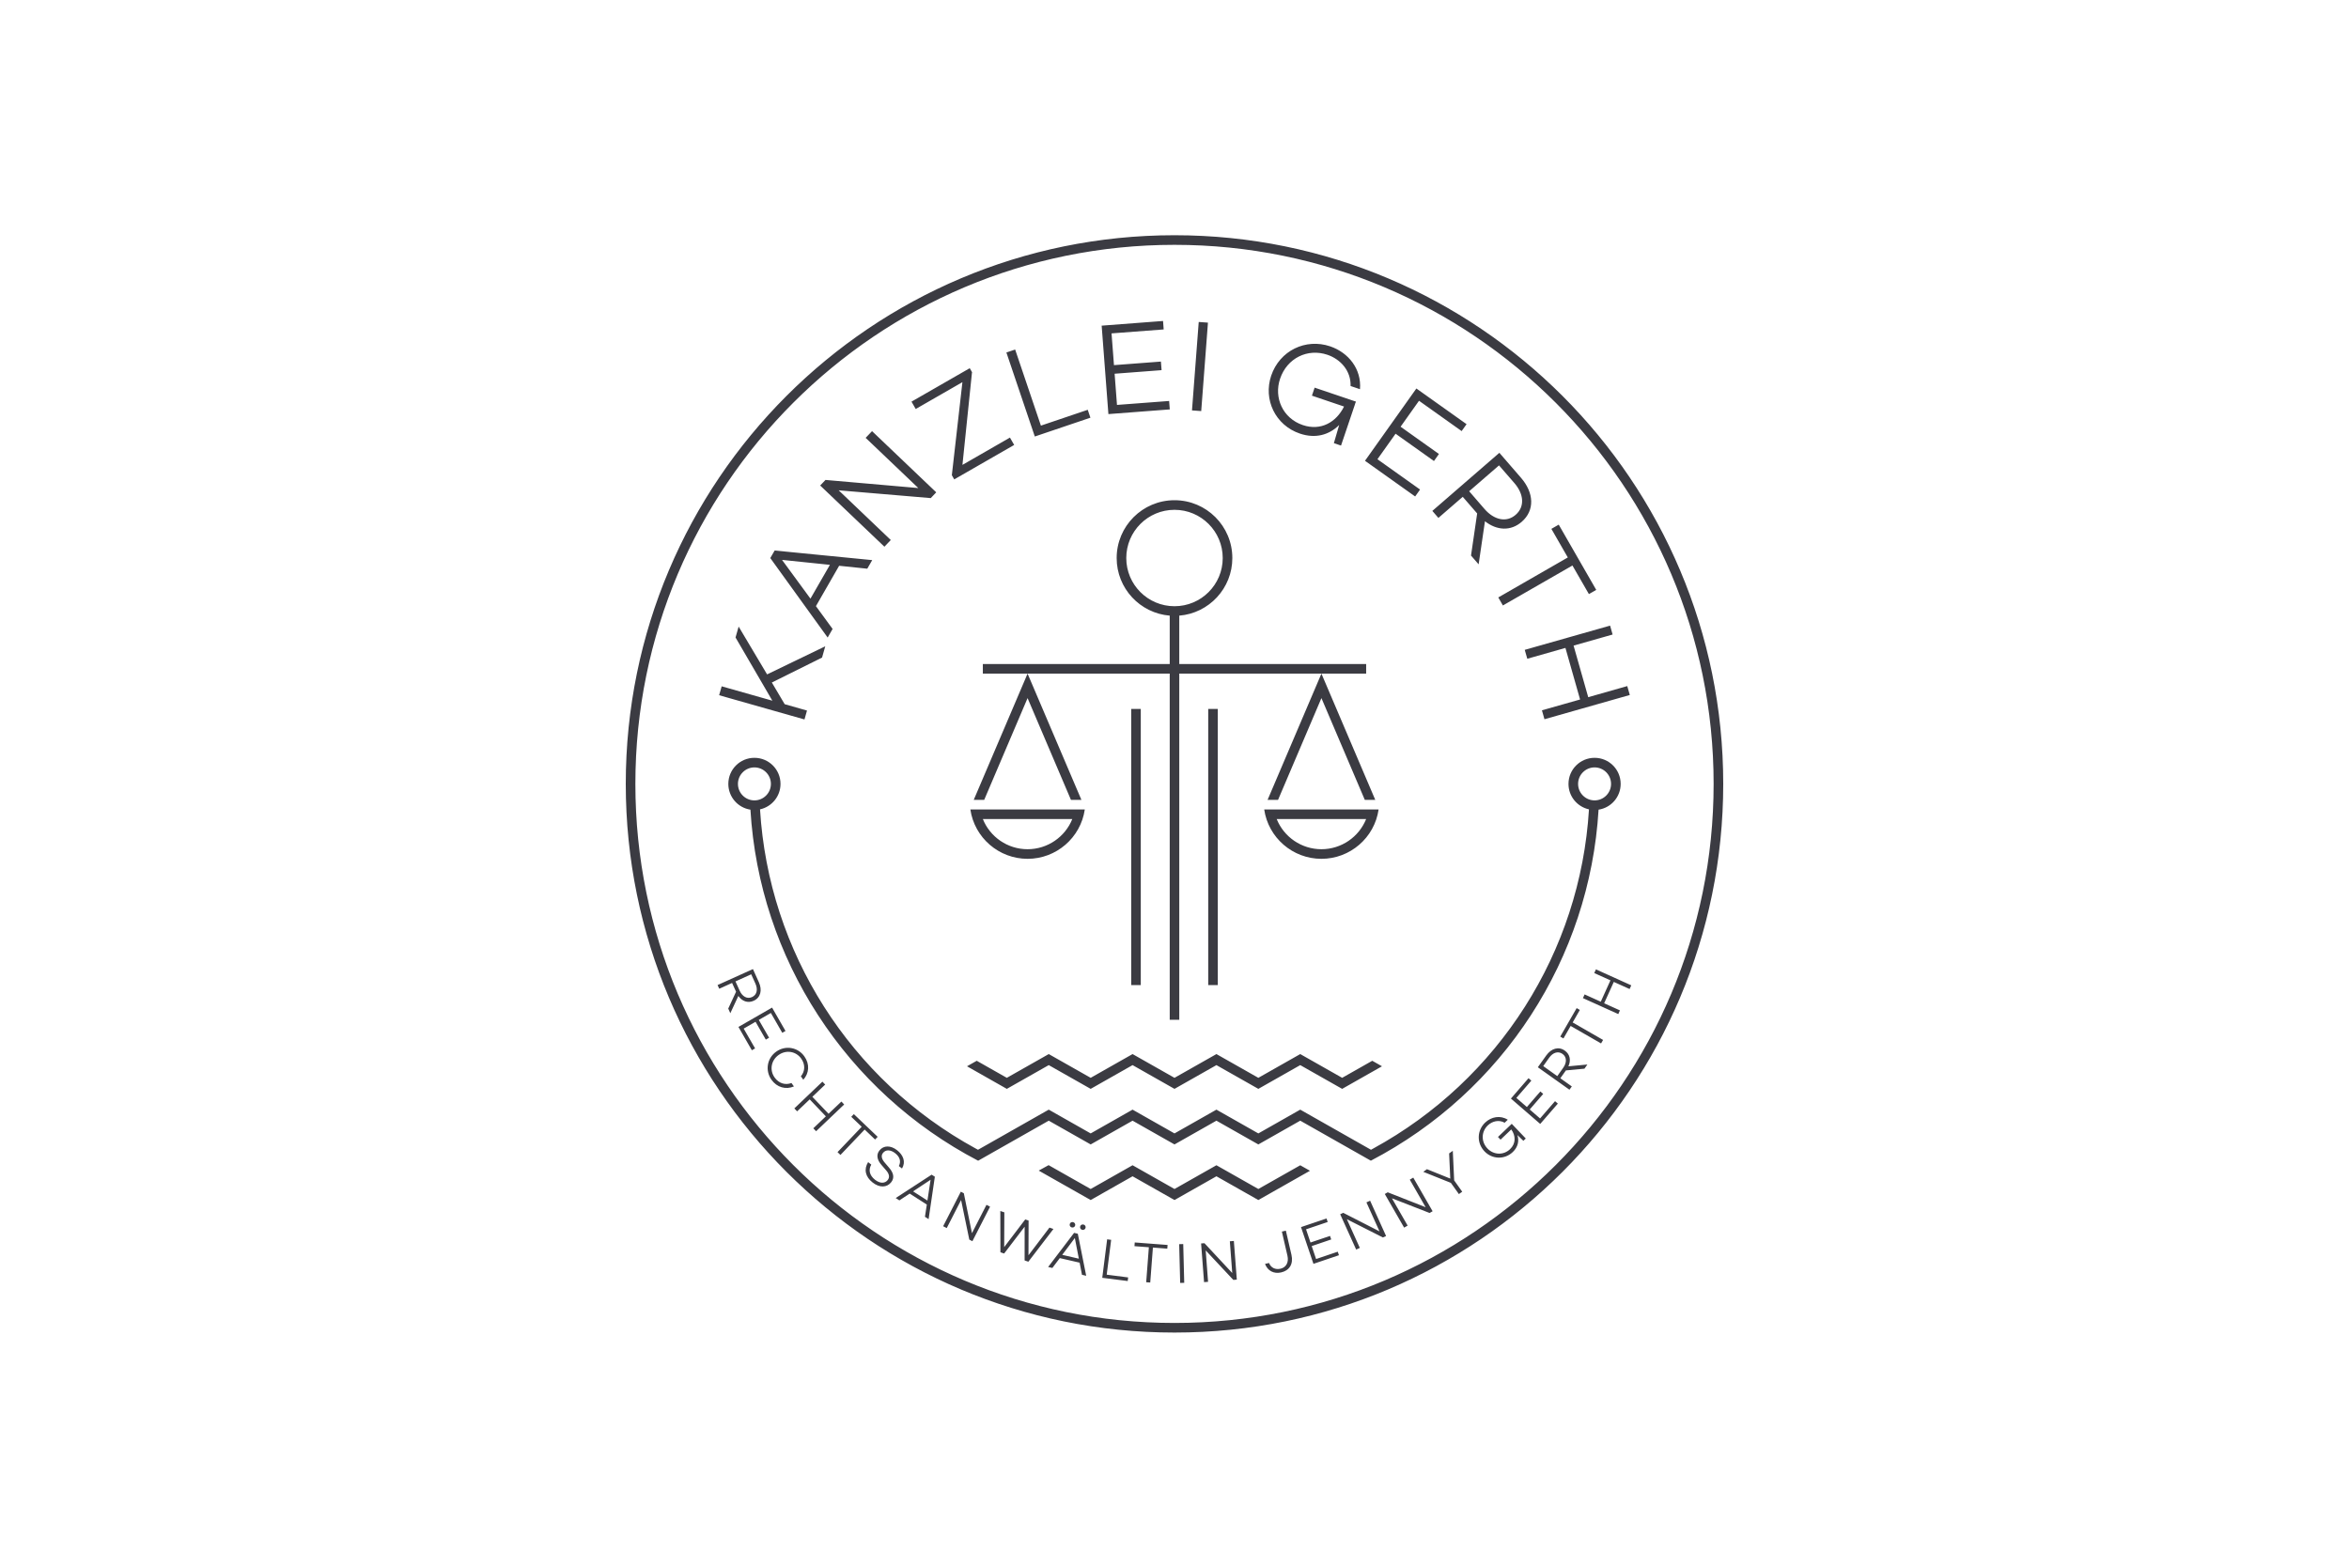 <?xml version="1.0" encoding="UTF-8"?>
<!DOCTYPE svg PUBLIC "-//W3C//DTD SVG 1.1//EN" "http://www.w3.org/Graphics/SVG/1.1/DTD/svg11.dtd">
<!-- Creator: CorelDRAW 2017 -->
<svg xmlns="http://www.w3.org/2000/svg" xml:space="preserve" width="67.733mm" height="45.212mm" version="1.1" style="shape-rendering:geometricPrecision; text-rendering:geometricPrecision; image-rendering:optimizeQuality; fill-rule:evenodd; clip-rule:evenodd"
viewBox="0 0 6773.32 4521.2"
 xmlns:xlink="http://www.w3.org/1999/xlink">
 <defs>
  <style type="text/css">
   <![CDATA[
    .fil0 {fill:#3B3B42}
   ]]>
  </style>
 </defs>
 <g id="Ebene_x0020_1">
  <path class="fil0" d="M3386.66 1470.23c76.79,0 139.05,62.26 139.05,139.05 0,76.79 -62.26,138.96 -139.05,138.96 -76.79,0 -139.05,-62.17 -139.05,-138.96 0,-76.79 62.26,-139.05 139.05,-139.05zm1215.21 1325.28l101.88 46.04 -4.81 10.65 -45.54 -20.53 -27.87 61.59 45.53 20.52 -4.73 10.65 -101.97 -46.04 4.82 -10.65 46.63 21.04 27.88 -61.59 -46.63 -21.03 4.81 -10.65zm-46.38 117.01l-9.2 -5.33 -47.31 82.2 9.21 5.32 20.78 -36.07 87.69 50.43 5.83 -10.05 -87.69 -50.43 20.69 -36.08 0 0.01zm-65.04 190.83l-40.55 -28.89 17.15 -24.16c10.55,-14.87 25.76,-20.02 38.44,-10.99 12.58,8.96 12.75,25.01 2.11,39.88l-17.15 24.16 0 0zm24.83 -16.47l53.47 -4.99 8.45 -11.99 -54.74 5.15c7.94,-17.4 4.73,-34.63 -10.22,-45.19 -17.91,-12.84 -39.11,-6.51 -53.73,14.02l-24.16 33.88 91.15 64.79 6.85 -9.46 -33.12 -23.57 16.05 -22.64 0 0zm-142.85 79.32l30.33 26.28 38.86 -44.86 8.19 7.1 -38.86 44.85 29.82 25.85 43.17 -49.84 8.11 7.01 -50.86 58.63 -84.47 -73.16 50.77 -58.71 8.11 7.01 -43.17 49.84zm-11.57 76.79l-1.61 -2.19 -39.87 38.01 7.43 7.77 30.92 -29.48c13.01,18 13.77,40.47 -3.46,56.85 -19.26,18.42 -47.65,16.56 -65.13,-1.77 -18.93,-19.86 -18,-48.66 1.01,-66.83 12.67,-11.99 31.76,-17.06 48.49,-7.6l9.04 -8.62c-21.46,-13.6 -47.56,-8.7 -65.3,8.2 -23.48,22.38 -24.92,58.79 -1.77,83.04 21.79,22.89 57.69,24.5 81.52,1.86 15.12,-14.45 18.58,-32.02 13.34,-48.91l17.15 16.55 6.93 -6.59 -38.61 -40.46 -0.08 0.17 0 0zm-171.75 75.78l-10.56 7.52 3.3 72.57 -67.25 -27.12 -10.55 7.6 79.32 31.76 0.08 -0.08 23.23 32.52 9.63 -6.84 -23.23 -32.61 -3.97 -85.32 0 0zm-113.96 77.3l55.76 96.98 -8.7 4.98 -108.56 -42.32 45.28 78.73 -10.13 5.83 -55.76 -96.98 8.45 -4.9 109.31 43 -45.7 -79.5 10.05 -5.83 0 0.01zm-124.44 66.57l-10.64 4.81 37.76 83.64 -104.58 -53.48 -8.87 4.06 46.12 101.88 10.56 -4.82 -37.34 -82.7 103.91 52.63 9.13 -4.14 -46.05 -101.88 0 0zm-184.75 82.53l62.43 -21.12 -3.37 -10.14 -73.58 24.84 35.9 105.94 73.5 -24.84 -3.47 -10.14 -62.43 21.12 -12.67 -37.34 56.26 -19.09 -3.46 -10.22 -56.27 19 -12.84 -38.01zm-58.2 3.8l-11.49 2.71 16.05 69.52c4.48,19.52 -3.89,33.79 -19.85,37.51 -15.29,3.47 -27.8,-2.7 -33.2,-16.47l-11.58 2.62c7.35,19.93 25.35,29.48 46.55,24.58 23.91,-5.49 35.74,-24.41 29.65,-50.77l-16.13 -69.69 0 -0.01zm-149.95 29.74l-11.57 0.93 6.92 91.49 -80.08 -85.92 -9.72 0.68 8.53 111.59 11.58 -0.93 -6.84 -90.56 79.66 85.07 10.05 -0.84 -8.53 -111.51zm-145.98 8.95l-11.65 0.34 2.87 111.77 11.66 -0.34 -2.88 -111.77zm-45.95 13.27l0.84 -10.65 -94.7 -7.26 -0.76 10.73 41.48 3.12 -7.69 100.87 11.66 0.84 7.69 -100.86 41.48 3.21zm-112.86 82.95l-61.84 -7.94 12.84 -100.44 -11.58 -1.52 -14.1 111 73.41 9.29 1.26 -10.39 0.01 0zm-142.18 -54.06l-11.57 -59.56 -36.33 48.49 47.9 11.07zm2.28 11.49l-57.19 -13.18 -21.46 28.46 -12.16 -2.78 74.85 -98.42 10.72 2.54 24.16 121.22 -12.16 -2.87 -6.76 -34.98 0 0.01zm7.52 -94.62c4.31,1.02 8.62,-1.6 9.63,-5.91 0.93,-4.31 -1.78,-8.45 -6.08,-9.46 -4.4,-1.02 -8.7,1.52 -9.63,5.83 -1.02,4.31 1.69,8.53 6.08,9.55l0 -0.01zm-29.99 -6.93c4.31,1.02 8.62,-1.52 9.63,-5.91 1.01,-4.31 -1.78,-8.45 -6.08,-9.46 -4.31,-1.01 -8.62,1.52 -9.63,5.83 -1.02,4.39 1.77,8.53 6.08,9.55l0 -0.01zm-125.2 98.51l72.15 -94.11 -11.49 -3.97 -60.49 79.74 0.34 -100.02 -9.71 -3.29 -60.66 79.83 0.42 -100.28 -11.57 -3.88 0.25 119.03 10.73 3.63 59.13 -77.38 -0.08 97.32 10.9 3.71 0.08 -0.34 0 0.01zm-110.58 -158.4l-10.39 -5.32 -41.81 81.69 -23.49 -115.15 -8.62 -4.47 -51.02 99.59 10.39 5.33 41.39 -80.85 23.66 114.13 8.95 4.56 50.94 -99.51 0 0zm-180.61 -17.66l-41.4 -26.52 50.52 -33.46 -9.13 59.98 0.01 0zm-1.78 11.58l-5.4 35.22 10.56 6.76 17.99 -122.32 -9.29 -5.91 -103.57 67.41 10.56 6.76 29.73 -19.6 49.42 31.68 0 0zm-85.57 -156.63c17.82,14.03 25.43,33.54 14.02,52.64l-9.12 -7.1c6.42,-12.34 4.13,-25.43 -10.56,-37 -13.35,-10.48 -27.21,-10.99 -35.23,-0.76 -6.33,8.02 -3.89,17.9 6.17,29.14l11.23 13.09c13.35,15.21 16.3,29.49 6.5,42.07 -12.58,16.05 -34.04,16.39 -53.64,0.93 -21.12,-16.56 -25.93,-38.1 -13.01,-58.79l9.04 7.18c-8.62,15.37 -5.32,30.92 10.81,43.67 14.11,11.07 28.47,11.24 36.67,0.76 5.83,-7.43 4.98,-17.06 -4.73,-28.04l-12.93 -14.96c-13.85,-15.71 -15.63,-30.24 -6.25,-42.15 11.91,-15.12 32.36,-15.38 51.02,-0.68l0.01 0zm-63.61 -31l7.43 -7.77 -68.68 -65.47 -7.44 7.77 30.16 28.72 -69.78 73.16 8.45 8.11 69.78 -73.24 30.08 28.72 0 0zm-89.13 -101.03l-80.93 77.12 -8.03 -8.44 36.16 -34.47 -46.63 -48.91 -36.24 34.46 -8.03 -8.44 80.93 -77.13 8.03 8.36 -37.01 35.31 46.72 48.92 37 -35.23 8.03 8.45 0 0zm-200.55 -77.81c-15.12,-21.2 -10.31,-49.42 11.49,-64.96 21.88,-15.54 50.09,-10.73 65.13,10.39 12.25,17.15 11.32,36.58 -0.93,51.19l7.01 9.89c16.98,-18.76 19.01,-45.11 3.04,-67.5 -18.66,-26.27 -54.32,-32.69 -81.09,-13.6 -26.78,19.09 -32.44,54.74 -13.78,81.02 15.89,22.38 41.48,29.23 64.8,19.34l-7.1 -9.88c-17.74,6.76 -36.41,1.26 -48.57,-15.88l0 -0.01zm-10.81 -186.1l-34.81 20.02 29.66 51.45 -9.46 5.4 -29.57 -51.45 -34.22 19.69 32.87 57.11 -9.3 5.32 -38.69 -67.25 96.98 -55.75 38.69 67.32 -9.29 5.33 -32.86 -57.19 0 0zm-102.05 -90.98l45.36 -20.53 12.17 26.95c7.6,16.64 4.39,32.35 -9.89,38.77 -14.02,6.34 -27.96,-1.6 -35.48,-18.25l-12.16 -26.94 0 0zm1.69 29.73l-22.56 48.58 6 13.43 23.15 -49.84c10.98,15.54 27.54,21.46 44.18,13.94 20.11,-9.13 25.35,-30.58 14.96,-53.56l-17.07 -37.85 -101.96 46.05 4.81 10.64 37 -16.73 11.49 25.35 0 -0.01zm2577.08 -855.76l-7.35 -25.68 -112.53 32.02 -42.24 -148.76 112.53 -31.94 -7.26 -25.68 -246.09 69.87 7.35 25.68 109.99 -31.26 42.24 148.76 -109.99 31.18 7.26 25.76 246.09 -69.95zm-117.93 -290.94l21.12 -12.17 -108.14 -188.13 -21.2 12.17 47.39 82.45 -200.46 115.31 13.26 23.15 200.55 -115.23 47.48 82.45zm-345.26 -296.6l44.26 51.19c27.37,31.51 63.02,39.96 89.72,16.81 27.03,-23.4 23.82,-59.89 -3.55,-91.49l-44.35 -51.1 -86.08 74.59 0 0zm23.06 64.03l-41.57 -47.98 -70.2 60.83 -17.49 -20.2 193.29 -167.52 62.34 71.98c37.68,43.51 40.13,94.02 2.03,127.05 -31.51,27.38 -71.64,25.26 -105.93,-1.68l-18.25 124.26 -21.96 -25.34 17.73 -121.4 0.01 0zm-167.69 -324.99l122.91 87.44 14.2 -19.94 -144.71 -102.89 -148.18 208.49 144.63 102.89 14.19 -19.93 -122.91 -87.44 52.29 -73.58 110.66 78.74 14.36 -20.28 -110.58 -78.65 53.14 -74.85zm-184.25 8.03l2.62 -5.49 -119.37 -40.38 -7.77 23.15 92.59 31.34c-22.56,45.62 -67.25,70.96 -118.94,53.47 -57.7,-19.51 -84.06,-78.9 -65.47,-133.73 20.1,-59.55 79.41,-88.28 136.43,-69.01 37.76,12.84 68.25,46.12 66.82,90.13l27.12 9.13c4.81,-57.87 -32.95,-105.6 -86.09,-123.59 -70.2,-23.74 -145.38,11.99 -169.96,84.64 -23.15,68.43 11.57,142.94 82.87,167.02 45.28,15.29 84.56,3.63 113.2,-24.84l-15.29 52.37 20.61 7.02 40.97 -121.15 -0.34 -0.08zm-424.33 -233.33l-26.61 -1.94 -19.43 255.04 26.61 1.94 19.43 -255.04zm-278.01 31.01l150.37 -11.41 -1.86 -24.41 -176.98 13.51 19.43 255.04 176.98 -13.51 -1.86 -24.33 -150.37 11.4 -6.84 -89.96 135.42 -10.31 -1.95 -24.75 -135.33 10.3 -7.01 -91.57 0 0zm-68.6 220.32l-135.08 45.7 -74.26 -219.48 -25.25 8.54 81.94 242.28 160.34 -54.23 -7.69 -22.81zm-224.37 80.17l12.25 21.2 -172.85 99.35 -6.92 -12.09 30.49 -268.3 -134.66 77.38 -12.16 -21.2 167.94 -96.47 6.93 11.99 -0.51 0.76 -27.46 266.11 136.94 -78.73 0.01 0zm-397.64 -18.59l-18.42 19.35 151.89 144.79 -267.71 -23.4 -15.29 16.05 185.18 176.48 18.42 -19.27 -150.29 -143.36 265.52 22.47 15.8 -16.64 -185.09 -176.47 -0.01 0zm-121.48 385.56l-138.04 -14.28 81.95 111.77 56.09 -97.49zm26.61 2.7l-66.91 116.41 48.07 65.81 -14.27 24.75 -165.41 -229.19 12.59 -21.79 281.31 27.71 -14.28 24.75 -81.1 -8.45 0 0zm-194.04 336.65l144.79 -71.89 9.21 -32.53 -167.69 81.02 -82.03 -137.87 -8.95 31.43 106.19 182.3 -146.15 -41.48 -7.35 25.68 246.08 69.87 7.27 -25.68 -64.37 -18.33 -37.01 -62.52 0.01 0zm594.89 1379.09c65.55,-37.17 131.19,-74.34 196.66,-111.59l6.93 -3.89 120.89 68.52 120.8 -68.52 120.89 68.52 120.89 -68.52 120.88 68.52 120.81 -68.52 6.92 3.89c65.56,37.25 131.11,74.34 196.67,111.51 381.66,-199.18 630.89,-583.3 656.63,-1012.32 36.11,-5.52 63.71,-36.66 63.71,-74.32 0,-41.56 -33.62,-75.18 -75.18,-75.18 -41.57,0 -75.27,33.62 -75.27,75.18 0,36 25.29,66.04 59.06,73.44 -25,410.98 -259.91,780.01 -621.68,977.89l-6.85 3.8 -204.01 -115.73 -120.8 68.59 -120.89 -68.59 -120.89 68.59 -120.89 -68.59 -120.8 68.59 -120.89 -68.59c-65.72,37.34 -131.44,74.59 -197.25,111.93l-6.76 3.8 -6.84 -3.71c-361.95,-197.8 -596.69,-567 -621.69,-977.98 33.78,-7.4 59.06,-37.44 59.06,-73.44 0,-41.56 -33.71,-75.18 -75.27,-75.18 -41.56,0 -75.18,33.62 -75.18,75.18 0,37.67 27.6,68.81 63.71,74.32 25.74,429.02 274.98,813.15 656.63,1012.41l0 -0.01zm-4.06 -288.24l-28.04 15.89 114.8 65.13 120.89 -68.51 120.89 68.51 120.8 -68.51 120.89 68.51 120.89 -68.51 120.88 68.51 120.81 -68.51 120.88 68.51 114.81 -65.13 -28.05 -15.89 -86.76 49.17 -120.88 -68.51 -120.81 68.51 -120.88 -68.51 -120.89 68.51 -120.89 -68.51 -120.8 68.51 -120.89 -68.51 -120.89 68.51 -86.76 -49.17zm-641.1 -750.92c-26.19,0 -47.48,-21.29 -47.48,-47.56 0,-26.18 21.29,-47.56 47.48,-47.56 26.28,0 47.56,21.38 47.56,47.56 0,26.27 -21.29,47.56 -47.56,47.56zm1211.33 -1602.12c858.55,0 1554.56,696.01 1554.56,1554.56 0,858.55 -696.01,1554.56 -1554.56,1554.56 -858.55,0 -1554.56,-696.01 -1554.56,-1554.56 0,-858.55 696.01,-1554.56 1554.56,-1554.56zm0 -27.71c-873.84,0 -1582.27,708.43 -1582.27,1582.27 0,873.92 708.43,1582.27 1582.27,1582.27 873.84,0 1582.27,-708.34 1582.27,-1582.27 0,-873.84 -708.43,-1582.27 -1582.27,-1582.27zm124.85 1366.18l-27.62 0 0 796.28 27.62 0 0 -796.28zm-222.09 0l-27.62 0 0 796.28 27.62 0 0 -796.28zm649.89 -129.59l-538.88 0 0 -139.54c85.64,-7 152.99,-78.66 152.99,-166.1 0,-92.08 -74.68,-166.76 -166.76,-166.76 -92.08,0 -166.76,74.68 -166.76,166.76 0,87.44 67.35,159.1 152.99,166.1l0 139.54 -538.88 0 0 27.62 538.88 0 0 998.28 27.54 0 0 -998.28 538.88 0 0 -27.62zm-128.99 98.25c41.73,97.83 83.46,195.73 125.11,293.56l30.16 0 -155.27 -364.18c-51.79,121.39 -103.49,242.78 -155.27,364.18l30.16 0 125.11 -293.56 0 0zm128.99 348.72c-20.7,51.62 -71.3,87.1 -129,87.1 -57.7,0 -108.3,-35.48 -129,-87.1l258 0zm35.9 -27.54l-329.88 0c11.91,81.52 82.19,142.34 164.98,142.34 82.79,0 153.08,-60.82 164.9,-142.34zm-883.21 27.54c-20.7,51.62 -71.3,87.1 -129,87.1 -57.7,0 -108.3,-35.48 -129,-87.1l258 0zm35.99 -27.54l-329.97 0c11.91,81.52 82.2,142.34 164.98,142.34 82.79,0 153.08,-60.82 164.99,-142.34zm-164.99 -321.18c41.73,97.83 83.47,195.73 125.11,293.56l30.16 0 -155.27 -364.18c-51.7,121.39 -103.48,242.78 -155.26,364.18l30.16 0 125.11 -293.56 -0.01 0zm32.11 1362.62l35.05 19.85 114.81 65.05 120.8 -68.51 120.89 68.51 120.89 -68.51 120.88 68.51 121.06 -68.68 27.79 -15.71 -28.04 -15.88 -120.81 68.42 -120.88 -68.5 -120.89 68.5 -120.89 -68.5 -120.8 68.5 -88.7 -50.26 -32.61 -18.5 -28.55 15.71zm1602.88 -1067.63c-26.28,0 -47.57,-21.29 -47.57,-47.56 0,-26.18 21.29,-47.56 47.57,-47.56 26.18,0 47.47,21.38 47.47,47.56 0,26.27 -21.29,47.56 -47.47,47.56z"/>
 </g>
</svg>
